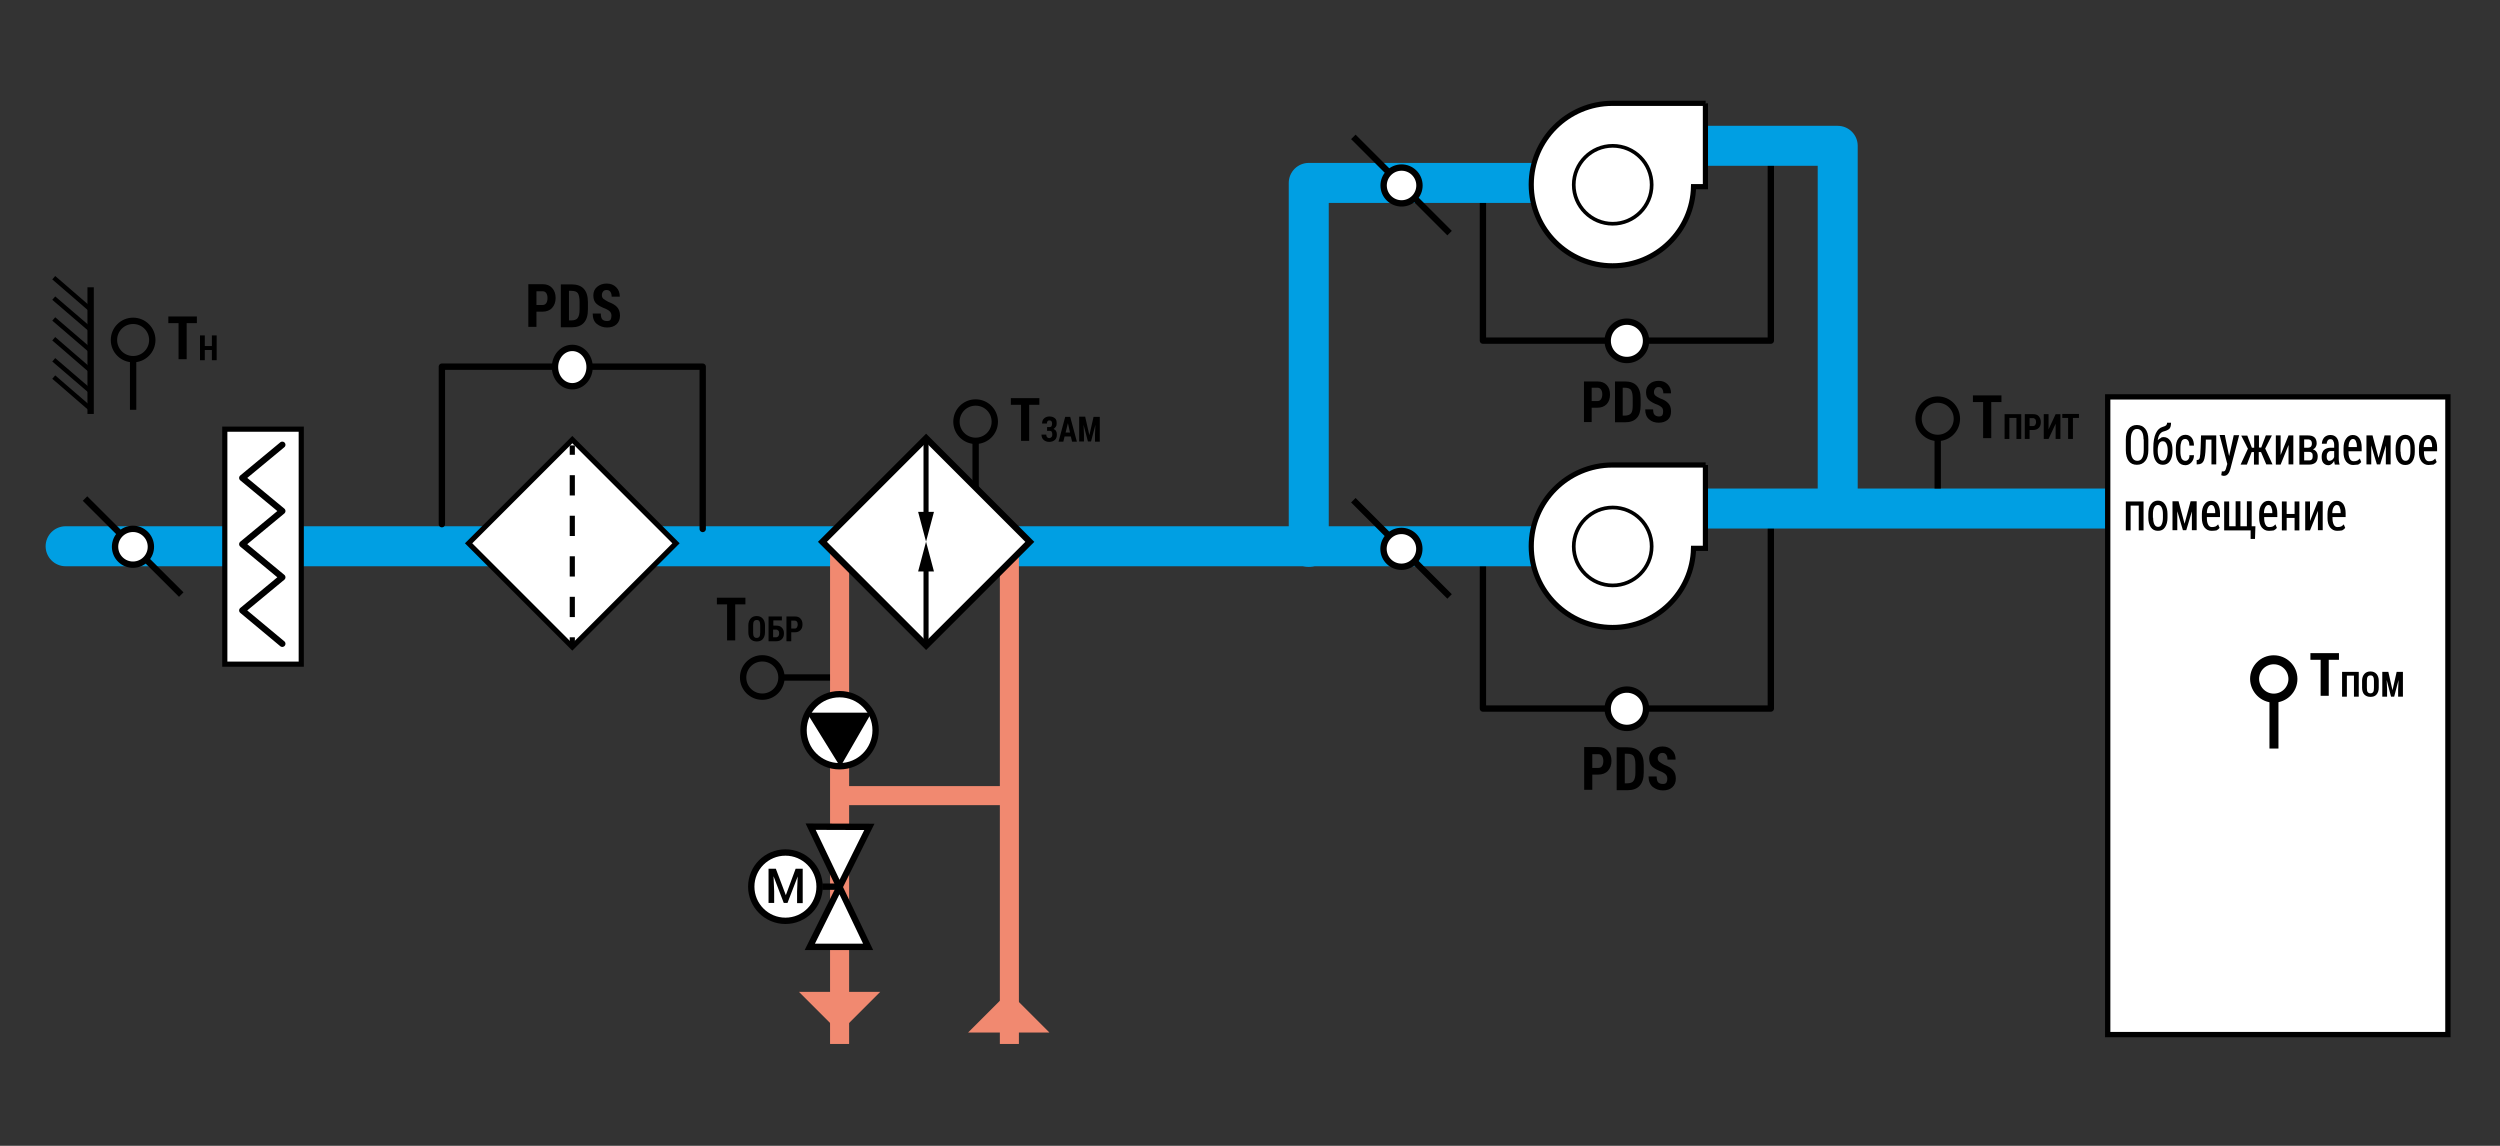 <?xml version="1.0" encoding="utf-8"?>
<!-- Generator: Adobe Illustrator 21.0.0, SVG Export Plug-In . SVG Version: 6.00 Build 0)  -->
<svg version="1.1" id="Слой_1" xmlns="http://www.w3.org/2000/svg" xmlns:xlink="http://www.w3.org/1999/xlink" x="0px" y="0px"
	 width="1200px" height="550px" viewBox="0 0 1200 550" enable-background="new 0 0 1200 550" xml:space="preserve">
<rect x="0" y="0" width="1200" height="550" fill="#333333" stroke="none"/>
<g>
	<polyline fill="none" stroke="#000000" stroke-width="3.047" stroke-linecap="round" stroke-linejoin="round" points="850,253.9 
		850,340.1 711.8,340.1 711.8,271.6 	"/>
	<path fill="#FFFFFF" stroke="#000000" stroke-width="3.047" d="M780.9,331c5.1,0,9.2,4.1,9.2,9.2c0,5.1-4.1,9.2-9.2,9.2
		c-5.1,0-9.2-4.1-9.2-9.2C771.7,335.1,775.8,331,780.9,331"/>
	<g>
		<path d="M764.3,371.8v7.3h-3.9v-20.5h6.8c2,0,3.5,0.6,4.6,1.8c1.1,1.2,1.7,2.8,1.7,4.8c0,2-0.6,3.6-1.7,4.8
			c-1.1,1.2-2.7,1.8-4.6,1.8H764.3z M764.3,368.6h2.9c0.8,0,1.4-0.3,1.8-0.9c0.4-0.6,0.6-1.4,0.6-2.4c0-1-0.2-1.8-0.6-2.4
			c-0.4-0.6-1-0.9-1.8-0.9h-2.9V368.6z"/>
		<path d="M776,379.2v-20.5h5.2c2.5,0,4.5,0.7,5.8,2.1s2,3.5,2,6.4v3.6c0,2.9-0.7,5-2,6.4c-1.3,1.4-3.2,2.1-5.8,2.1H776z
			 M779.9,361.9V376h1c1.6,0,2.7-0.4,3.2-1.2c0.6-0.8,0.9-2.1,0.9-4.1v-3.6c0-1.9-0.3-3.3-0.8-4.1s-1.6-1.2-3.2-1.2H779.9z"/>
		<path d="M800.3,373.8c0-0.8-0.2-1.4-0.6-1.9c-0.4-0.5-1-0.9-2-1.4c-2.1-0.8-3.6-1.6-4.6-2.5c-1-0.9-1.5-2.2-1.5-4
			c0-1.7,0.6-3.1,1.8-4.1c1.2-1,2.7-1.6,4.6-1.6c1.9,0,3.4,0.6,4.6,1.8c1.2,1.2,1.7,2.7,1.7,4.5h-3.9c0-1-0.2-1.7-0.6-2.3
			c-0.4-0.6-1-0.9-1.8-0.9c-0.8,0-1.3,0.2-1.7,0.7c-0.4,0.5-0.6,1.1-0.6,1.8c0,0.7,0.2,1.2,0.7,1.7c0.5,0.4,1.3,0.9,2.4,1.5
			c1.9,0.7,3.3,1.5,4.2,2.5s1.4,2.4,1.4,4.1c0,1.8-0.6,3.2-1.7,4.2c-1.1,1-2.6,1.5-4.5,1.5c-1.9,0-3.5-0.6-4.9-1.7
			c-1.3-1.1-2-2.8-2-5h3.9c0,1.3,0.2,2.2,0.7,2.8c0.5,0.5,1.2,0.8,2.3,0.8c0.8,0,1.4-0.2,1.7-0.7
			C800.1,375.2,800.3,374.6,800.3,373.8z"/>
	</g>
</g>
<g>
	<polyline fill="none" stroke="#000000" stroke-width="3.047" stroke-linecap="round" stroke-linejoin="round" points="850,77.3 
		850,163.5 711.8,163.5 711.8,95 	"/>
	<path fill="#FFFFFF" stroke="#000000" stroke-width="3.047" d="M780.9,154.4c5.1,0,9.2,4.1,9.2,9.2c0,5.1-4.1,9.2-9.2,9.2
		c-5.1,0-9.2-4.1-9.2-9.2C771.7,158.5,775.8,154.4,780.9,154.4"/>
	<g>
		<path d="M764,195.6v7h-3.7v-19.5h6.5c1.9,0,3.4,0.6,4.4,1.7c1.1,1.1,1.6,2.7,1.6,4.6c0,1.9-0.5,3.4-1.6,4.6
			c-1.1,1.1-2.5,1.7-4.4,1.7H764z M764,192.5h2.8c0.8,0,1.3-0.3,1.7-0.9s0.6-1.4,0.6-2.3c0-1-0.2-1.7-0.6-2.3
			c-0.4-0.6-1-0.9-1.7-0.9H764V192.5z"/>
		<path d="M775.2,202.6v-19.5h4.9c2.4,0,4.3,0.7,5.5,2c1.2,1.3,1.9,3.3,1.9,6.1v3.4c0,2.7-0.6,4.8-1.9,6.1c-1.2,1.3-3.1,2-5.5,2
			H775.2z M778.9,186.1v13.4h0.9c1.5,0,2.5-0.4,3.1-1.1s0.8-2,0.8-3.9v-3.4c0-1.8-0.3-3.1-0.8-3.9c-0.5-0.7-1.6-1.1-3.1-1.1H778.9z"
			/>
		<path d="M798.3,197.5c0-0.8-0.2-1.4-0.5-1.8c-0.4-0.4-1-0.9-1.9-1.3c-2-0.7-3.4-1.5-4.4-2.4c-1-0.9-1.4-2.1-1.4-3.8
			c0-1.6,0.6-2.9,1.7-3.9s2.6-1.5,4.4-1.5c1.8,0,3.2,0.6,4.3,1.7c1.1,1.1,1.6,2.6,1.6,4.3h-3.7c0-0.9-0.2-1.6-0.6-2.2
			s-1-0.8-1.7-0.8c-0.7,0-1.3,0.2-1.6,0.7c-0.4,0.5-0.6,1-0.6,1.7c0,0.7,0.2,1.2,0.6,1.6c0.4,0.4,1.2,0.9,2.3,1.4
			c1.8,0.6,3.1,1.4,4,2.4s1.3,2.2,1.3,3.9c0,1.7-0.5,3.1-1.6,4s-2.5,1.4-4.3,1.4c-1.8,0-3.4-0.5-4.6-1.6c-1.3-1.1-1.9-2.7-1.9-4.8
			h3.8c0,1.2,0.2,2.1,0.7,2.6s1.2,0.8,2.1,0.8c0.8,0,1.3-0.2,1.6-0.6C798.2,198.8,798.3,198.2,798.3,197.5z"/>
	</g>
</g>
<polyline fill="none" stroke="#009FE3" stroke-width="19.2" stroke-linecap="round" stroke-linejoin="round" points="758.1,87.8 
	628.2,87.8 628.2,262.5 "/>
<polyline fill="none" stroke="#009FE3" stroke-width="19.2" stroke-linecap="round" stroke-linejoin="round" points="812.4,70 
	882.1,70 882.1,239.4 "/>
<g>
	
		<line fill="none" stroke="#009FE3" stroke-width="19.2" stroke-linecap="round" stroke-linejoin="round" x1="31.5" y1="262.2" x2="735" y2="262.2"/>
</g>
<g>
	<line fill="none" stroke="#000000" stroke-width="3.047" x1="40.8" y1="239.3" x2="87" y2="285.4"/>
	
		<ellipse transform="matrix(0.994 -0.11 0.11 0.994 -28.554 8.653)" fill="#FFFFFF" stroke="#000000" stroke-width="3.047" cx="63.9" cy="262.4" rx="8.6" ry="8.6"/>
</g>
<g>
	<rect x="107.9" y="206" fill="#FFFFFF" stroke="#000000" stroke-width="2.48" width="36.7" height="112.8"/>
	<g>
		<polyline fill="none" stroke="#000000" stroke-width="3.047" stroke-linecap="round" stroke-linejoin="round" points="
			135.5,213.5 116.3,229.4 135.5,245.3 116.3,261.2 135.5,277.1 116.3,293 135.5,309 		"/>
	</g>
</g>
<g>
	<line fill="none" stroke="#000000" stroke-width="3.047" x1="43.5" y1="198.7" x2="43.5" y2="137.9"/>
	<line fill="none" stroke="#000000" stroke-width="2.16" x1="25.8" y1="181" x2="43.5" y2="196.3"/>
	<line fill="none" stroke="#000000" stroke-width="2.16" x1="25.8" y1="172.7" x2="43.5" y2="187.9"/>
	<line fill="none" stroke="#000000" stroke-width="2.16" x1="25.8" y1="162.6" x2="43.5" y2="177.9"/>
	<line fill="none" stroke="#000000" stroke-width="2.16" x1="25.8" y1="153.1" x2="43.5" y2="168.3"/>
	<line fill="none" stroke="#000000" stroke-width="2.16" x1="25.8" y1="143.1" x2="43.5" y2="158.3"/>
	<line fill="none" stroke="#000000" stroke-width="2.16" x1="25.8" y1="133.3" x2="43.5" y2="148.6"/>
</g>
<g>
	<g>
		<path d="M94.5,155.1h-4.9v17.3h-3.9v-17.3h-4.9v-3.2h13.7V155.1z"/>
		<path d="M104,172.9h-2.3v-4.9h-3.4v4.9H96v-11.9h2.3v5.1h3.4v-5.1h2.3V172.9z"/>
	</g>
	<g>
		<line fill="none" stroke="#000000" stroke-width="3.047" x1="63.9" y1="171.3" x2="63.9" y2="196.7"/>
		<path fill="none" stroke="#000000" stroke-width="3.047" d="M63.9,172.4c5.1,0,9.2-4.1,9.2-9.2c0-5.1-4.1-9.2-9.2-9.2
			s-9.2,4.1-9.2,9.2C54.7,168.3,58.8,172.4,63.9,172.4"/>
	</g>
</g>
<g>
	<polyline fill="none" stroke="#000000" stroke-width="3.047" stroke-linecap="round" stroke-linejoin="round" points="
		337.3,253.9 337.3,176 212.1,176 212.1,251.6 	"/>
	<path fill="#FFFFFF" stroke="#000000" stroke-width="3.047" d="M274.7,167c4.6,0,8.3,4.1,8.3,9.2c0,5.1-3.7,9.2-8.3,9.2
		s-8.3-4.1-8.3-9.2C266.4,171.1,270.1,167,274.7,167"/>
	<g>
		<path d="M257.5,149.6v7.3h-3.9v-20.5h6.8c2,0,3.5,0.6,4.6,1.8c1.1,1.2,1.7,2.8,1.7,4.8c0,2-0.6,3.6-1.7,4.8
			c-1.1,1.2-2.7,1.8-4.6,1.8H257.5z M257.5,146.4h2.9c0.8,0,1.4-0.3,1.8-0.9c0.4-0.6,0.6-1.4,0.6-2.4c0-1-0.2-1.8-0.6-2.4
			c-0.4-0.6-1-0.9-1.8-0.9h-2.9V146.4z"/>
		<path d="M269.2,157v-20.5h5.2c2.5,0,4.5,0.7,5.8,2.1c1.3,1.4,2,3.5,2,6.4v3.6c0,2.9-0.7,5-2,6.4c-1.3,1.4-3.2,2.1-5.8,2.1H269.2z
			 M273.1,139.7v14.1h1c1.6,0,2.7-0.4,3.2-1.2c0.6-0.8,0.9-2.1,0.9-4.1v-3.6c0-1.9-0.3-3.3-0.8-4.1s-1.6-1.2-3.2-1.2H273.1z"/>
		<path d="M293.5,151.6c0-0.8-0.2-1.4-0.6-1.9c-0.4-0.5-1-0.9-2-1.4c-2.1-0.8-3.6-1.6-4.6-2.5s-1.5-2.2-1.5-4c0-1.7,0.6-3.1,1.8-4.1
			c1.2-1,2.7-1.6,4.6-1.6c1.9,0,3.4,0.6,4.6,1.8c1.2,1.2,1.7,2.7,1.7,4.5h-3.9c0-1-0.2-1.7-0.6-2.3c-0.4-0.6-1-0.9-1.8-0.9
			c-0.8,0-1.3,0.2-1.7,0.7c-0.4,0.5-0.6,1.1-0.6,1.8c0,0.7,0.2,1.2,0.7,1.7c0.5,0.4,1.3,0.9,2.4,1.5c1.9,0.7,3.3,1.5,4.2,2.5
			s1.4,2.4,1.4,4.1c0,1.8-0.6,3.2-1.7,4.2s-2.6,1.5-4.5,1.5c-1.9,0-3.5-0.6-4.9-1.7s-2-2.8-2-5h3.9c0,1.3,0.2,2.2,0.7,2.8
			c0.5,0.5,1.2,0.8,2.3,0.8c0.8,0,1.4-0.2,1.7-0.7C293.3,153,293.5,152.4,293.5,151.6z"/>
	</g>
</g>
<g>
	
		<line fill="none" stroke="#009FE3" stroke-width="19.2" stroke-linecap="round" stroke-linejoin="round" x1="814" y1="244.1" x2="1011.3" y2="244.1"/>
</g>
<g>
	<g>
		<path d="M960.7,193h-4.9v17.3h-3.9V193H947v-3.2h13.7V193z"/>
		<path d="M970.2,210.7h-2.3v-10.1h-3.4v10.1h-2.3v-11.9h8V210.7z"/>
		<path d="M974.2,206.4v4.3h-2.3v-11.9h4c1.2,0,2.1,0.3,2.7,1s1,1.6,1,2.8c0,1.2-0.3,2.1-1,2.8s-1.6,1-2.7,1H974.2z M974.2,204.5
			h1.7c0.5,0,0.8-0.2,1-0.5c0.2-0.4,0.4-0.8,0.4-1.4c0-0.6-0.1-1.1-0.4-1.4s-0.6-0.5-1-0.5h-1.7V204.5z"/>
		<path d="M986.7,198.8h2.3v11.9h-2.3v-7.3l0,0l-3.4,7.3H981v-11.9h2.3v7.3l0,0L986.7,198.8z"/>
		<path d="M997.9,200.6H995v10.1h-2.3v-10.1h-2.8v-1.9h8V200.6z"/>
	</g>
	<g>
		<line fill="none" stroke="#000000" stroke-width="3.047" x1="930.1" y1="209.2" x2="930.1" y2="234.5"/>
		<path fill="none" stroke="#000000" stroke-width="3.047" d="M930.1,210.2c5.1,0,9.2-4.1,9.2-9.2c0-5.1-4.1-9.2-9.2-9.2
			c-5.1,0-9.2,4.1-9.2,9.2C920.9,206.1,925.1,210.2,930.1,210.2"/>
	</g>
</g>
<g>
	
		<rect x="239.5" y="225.5" transform="matrix(-0.707 -0.707 0.707 -0.707 284.603 639.311)" fill="#FFFFFF" stroke="#000000" stroke-width="2.48" width="70.4" height="70.4"/>
	<g>
		<g>
			<line fill="none" stroke="#000000" stroke-width="2.48" x1="274.7" y1="310.5" x2="274.7" y2="305.9"/>
			
				<line fill="none" stroke="#000000" stroke-width="2.48" stroke-dasharray="9.729,9.729" x1="274.7" y1="296.2" x2="274.7" y2="223.2"/>
			<line fill="none" stroke="#000000" stroke-width="2.48" x1="274.7" y1="218.3" x2="274.7" y2="213.8"/>
		</g>
	</g>
</g>
<rect x="1011.7" y="190.5" fill="#FFFFFF" stroke="#000000" stroke-width="2.553" width="163.3" height="306.1"/>
<g>
	<path d="M1031.2,216.1c0,2.3-0.5,4-1.5,5.2c-1,1.2-2.3,1.8-4,1.8c-1.7,0-3-0.6-3.9-1.8c-0.9-1.2-1.4-3-1.4-5.2V211
		c0-2.3,0.5-4,1.4-5.2s2.3-1.8,3.9-1.8c1.7,0,3,0.6,4,1.8s1.5,3,1.5,5.2V216.1z M1028.9,210.9c0-1.7-0.3-2.9-0.8-3.7
		c-0.5-0.8-1.3-1.3-2.3-1.3c-1,0-1.7,0.4-2.2,1.3c-0.5,0.8-0.8,2.1-0.8,3.7v5.2c0,1.7,0.3,2.9,0.8,3.8c0.5,0.8,1.3,1.3,2.3,1.3
		c1,0,1.8-0.4,2.3-1.3c0.5-0.8,0.8-2.1,0.8-3.8V210.9z"/>
	<path d="M1038.5,209.8c1.4,0,2.4,0.6,3.2,1.7s1.1,2.7,1.1,4.6v0.3c0,2-0.4,3.6-1.2,4.9c-0.8,1.2-2,1.8-3.4,1.8
		c-1.5,0-2.6-0.6-3.4-1.8c-0.8-1.2-1.2-2.9-1.2-4.9v-0.3v-0.2V215c0-3,0.4-5.3,1.2-7s1.9-2.7,3.3-3.1c0.7-0.2,1.2-0.4,1.6-0.7
		c0.3-0.3,0.5-0.7,0.5-1.3h1.9c0,1.5-0.3,2.5-0.9,3s-1.5,0.9-2.7,1.2c-0.7,0.2-1.3,0.6-1.8,1.3s-0.8,1.6-1,2.9l0,0
		c0.4-0.4,0.9-0.8,1.4-1C1037.4,209.9,1038,209.8,1038.5,209.8z M1038.1,211.8c-0.8,0-1.4,0.4-1.8,1.2s-0.6,1.9-0.6,3.1v0.3
		c0,1.4,0.2,2.5,0.6,3.4c0.4,0.9,1,1.3,1.8,1.3c0.8,0,1.4-0.4,1.8-1.3c0.4-0.9,0.6-2,0.6-3.4v-0.3c0-1.3-0.2-2.3-0.6-3.1
		C1039.5,212.2,1039,211.8,1038.1,211.8z"/>
	<path d="M1049,221.2c0.6,0,1-0.2,1.4-0.7s0.6-1.2,0.5-2h2.2c0,1.4-0.4,2.5-1.2,3.4c-0.8,0.9-1.8,1.4-2.9,1.4
		c-1.5,0-2.7-0.6-3.4-1.7c-0.8-1.2-1.2-2.7-1.2-4.5V215c0-1.9,0.4-3.4,1.2-4.5s1.9-1.8,3.4-1.8c1.3,0,2.3,0.5,3,1.4s1.1,2.2,1.1,3.8
		h-2.2c0-1-0.1-1.7-0.5-2.3c-0.4-0.6-0.8-0.9-1.5-0.9c-0.9,0-1.4,0.4-1.8,1.2c-0.3,0.8-0.5,1.8-0.5,3.1v1.9c0,1.3,0.2,2.3,0.5,3.1
		C1047.6,220.8,1048.2,221.2,1049,221.2z"/>
	<path d="M1063.8,209v13.9h-2.3V211h-2.7l-0.1,4c-0.1,2.9-0.4,4.9-0.9,6.1s-1.5,1.8-2.9,1.8h-0.5v-2.1l0.3,0c0.6,0,1-0.4,1.2-1.1
		c0.2-0.8,0.3-2.3,0.4-4.7l0.2-6H1063.8z"/>
	<path d="M1069.8,218.1l0.2,0.8h0l2.2-10h2.6l-4.2,16.1c-0.3,1-0.6,1.8-1.1,2.4c-0.5,0.7-1.2,1-2.1,1c-0.2,0-0.4,0-0.6-0.1
		s-0.4-0.1-0.6-0.2l0.3-1.9c0.1,0,0.2,0,0.3,0.1c0.1,0,0.2,0,0.3,0c0.4,0,0.8-0.2,1-0.5s0.4-0.9,0.6-1.7l0.4-1.4l-3.7-13.9h2.5
		L1069.8,218.1z"/>
	<path d="M1085.3,217h-1.1v6h-2.3v-6h-1.1l-2.3,6h-3l3.5-7.6l-3.2-6.3h2.9l2.2,5.8h1.1V209h2.3v5.8h1.1l2.2-5.8h2.9l-3.2,6.3
		l3.5,7.6h-3L1085.3,217z"/>
	<path d="M1098.5,209h2.3v13.9h-2.3v-9.3l0,0l-3.8,9.4h-2.3V209h2.3v9.4l0,0L1098.5,209z"/>
	<path d="M1103.7,222.9V209h4.1c1.4,0,2.4,0.3,3.1,0.9c0.7,0.6,1.1,1.6,1.1,2.9c0,0.7-0.2,1.3-0.5,1.8c-0.3,0.5-0.8,0.9-1.3,1.1v0
		c0.7,0.2,1.3,0.6,1.7,1.2c0.4,0.6,0.6,1.3,0.6,2.1c0,1.3-0.3,2.3-1,3c-0.7,0.6-1.7,1-3,1H1103.7z M1106,214.9h1.8
		c0.6,0,1.1-0.2,1.4-0.5c0.3-0.3,0.5-0.8,0.5-1.5c0-0.7-0.2-1.2-0.5-1.5c-0.3-0.3-0.8-0.5-1.4-0.5h-1.8V214.9z M1106,216.8v4.2h2.4
		c0.6,0,1-0.2,1.3-0.5c0.3-0.4,0.4-0.9,0.4-1.6c0-0.7-0.1-1.2-0.4-1.5s-0.7-0.5-1.3-0.5H1106z"/>
	<path d="M1120.7,222.9c-0.1-0.3-0.1-0.6-0.2-0.9c-0.1-0.3-0.1-0.6-0.1-0.8l0,0c-0.3,0.6-0.7,1.1-1.2,1.5s-1,0.6-1.6,0.6
		c-1,0-1.8-0.4-2.4-1.1c-0.6-0.7-0.8-1.7-0.8-3c0-1.4,0.4-2.4,1.1-3.2c0.8-0.7,1.9-1.1,3.3-1.1h1.6v-1.4c0-0.9-0.2-1.5-0.5-2
		c-0.3-0.5-0.7-0.7-1.3-0.7c-0.5,0-1,0.2-1.3,0.6s-0.5,1-0.5,1.6l-2.3,0c0-1.1,0.4-2.1,1.1-3c0.8-0.8,1.8-1.2,3-1.2
		c1.2,0,2.2,0.4,2.9,1.2c0.7,0.8,1.1,2,1.1,3.5v6.5c0,0.5,0,1,0.1,1.5c0.1,0.5,0.1,1,0.3,1.5H1120.7z M1118.1,221.2
		c0.5,0,1-0.2,1.4-0.5c0.4-0.3,0.7-0.8,0.9-1.3v-2.9h-1.6c-0.7,0-1.2,0.3-1.5,0.8c-0.4,0.5-0.5,1.1-0.5,1.9c0,0.6,0.1,1.1,0.4,1.5
		S1117.6,221.2,1118.1,221.2z"/>
	<path d="M1129.5,223.2c-1.4,0-2.5-0.6-3.4-1.7c-0.8-1.1-1.2-2.6-1.2-4.4v-2c0-1.9,0.4-3.4,1.2-4.5c0.8-1.2,1.9-1.8,3.2-1.8
		c1.4,0,2.4,0.5,3.2,1.6c0.7,1.1,1.1,2.5,1.1,4.4v1.8h-6.3v0.6c0,1.2,0.2,2.2,0.6,3c0.4,0.8,1,1.2,1.8,1.2c0.7,0,1.3-0.1,1.8-0.3
		c0.4-0.2,0.8-0.6,1.2-1l0.7,1.7c-0.4,0.5-0.9,0.9-1.5,1.2C1131.1,223,1130.4,223.2,1129.5,223.2z M1129.4,210.7
		c-0.6,0-1.1,0.4-1.5,1.1c-0.4,0.7-0.6,1.7-0.6,2.8h4v-0.5c0-1-0.2-1.8-0.5-2.4C1130.5,211,1130,210.7,1129.4,210.7z"/>
	<path d="M1141.7,219.8L1141.7,219.8l2.9-10.8h2.9v13.9h-2.3v-9h0l-2.7,9h-1.6l-2.7-9.1h0v9.1h-2.3V209h2.9L1141.7,219.8z"/>
	<path d="M1149.9,215.1c0-1.9,0.4-3.4,1.2-4.6c0.8-1.2,2-1.8,3.4-1.8c1.5,0,2.6,0.6,3.4,1.8c0.8,1.2,1.2,2.7,1.2,4.6v1.8
		c0,1.9-0.4,3.4-1.2,4.6c-0.8,1.2-1.9,1.7-3.4,1.7c-1.5,0-2.6-0.6-3.4-1.7c-0.8-1.2-1.2-2.7-1.2-4.6V215.1z M1152.3,216.8
		c0,1.3,0.2,2.4,0.6,3.2c0.4,0.8,1,1.2,1.8,1.2c0.8,0,1.4-0.4,1.7-1.2c0.4-0.8,0.6-1.9,0.6-3.2v-1.8c0-1.3-0.2-2.3-0.6-3.1
		c-0.4-0.8-1-1.2-1.8-1.2c-0.8,0-1.4,0.4-1.8,1.2s-0.6,1.8-0.6,3.1V216.8z"/>
	<path d="M1165.7,223.2c-1.4,0-2.5-0.6-3.4-1.7c-0.8-1.1-1.2-2.6-1.2-4.4v-2c0-1.9,0.4-3.4,1.2-4.5c0.8-1.2,1.9-1.8,3.2-1.8
		c1.4,0,2.4,0.5,3.2,1.6c0.7,1.1,1.1,2.5,1.1,4.4v1.8h-6.3v0.6c0,1.2,0.2,2.2,0.6,3c0.4,0.8,1,1.2,1.8,1.2c0.7,0,1.3-0.1,1.8-0.3
		c0.4-0.2,0.8-0.6,1.2-1l0.7,1.7c-0.4,0.5-0.9,0.9-1.5,1.2C1167.3,223,1166.5,223.2,1165.7,223.2z M1165.5,210.7
		c-0.6,0-1.1,0.4-1.5,1.1c-0.4,0.7-0.6,1.7-0.6,2.8h4v-0.5c0-1-0.2-1.8-0.5-2.4C1166.6,211,1166.2,210.7,1165.5,210.7z"/>
	<path d="M1028.9,254.6h-2.3v-11.9h-3.9v11.9h-2.3v-13.9h8.5V254.6z"/>
	<path d="M1031.2,246.7c0-1.9,0.4-3.4,1.2-4.6c0.8-1.2,2-1.8,3.4-1.8c1.5,0,2.6,0.6,3.4,1.8c0.8,1.2,1.2,2.7,1.2,4.6v1.8
		c0,1.9-0.4,3.4-1.2,4.6c-0.8,1.2-1.9,1.7-3.4,1.7c-1.5,0-2.6-0.6-3.4-1.7c-0.8-1.2-1.2-2.7-1.2-4.6V246.7z M1033.5,248.5
		c0,1.3,0.2,2.4,0.6,3.2c0.4,0.8,1,1.2,1.8,1.2c0.8,0,1.4-0.4,1.7-1.2c0.4-0.8,0.6-1.9,0.6-3.2v-1.8c0-1.3-0.2-2.3-0.6-3.1
		c-0.4-0.8-1-1.2-1.8-1.2c-0.8,0-1.4,0.4-1.8,1.2s-0.6,1.8-0.6,3.1V248.5z"/>
	<path d="M1048.6,251.4L1048.6,251.4l2.9-10.8h2.9v13.9h-2.3v-9h0l-2.7,9h-1.6l-2.7-9.1h0v9.1h-2.3v-13.9h2.9L1048.6,251.4z"/>
	<path d="M1061.5,254.8c-1.4,0-2.5-0.6-3.4-1.7c-0.8-1.1-1.2-2.6-1.2-4.4v-2c0-1.9,0.4-3.4,1.2-4.5c0.8-1.2,1.9-1.8,3.2-1.8
		c1.4,0,2.4,0.5,3.2,1.6c0.7,1.1,1.1,2.5,1.1,4.4v1.8h-6.3v0.6c0,1.2,0.2,2.2,0.6,3c0.4,0.8,1,1.2,1.8,1.2c0.7,0,1.3-0.1,1.8-0.3
		c0.4-0.2,0.8-0.6,1.2-1l0.7,1.7c-0.4,0.5-0.9,0.9-1.5,1.2C1063.2,254.7,1062.4,254.8,1061.5,254.8z M1061.4,242.4
		c-0.6,0-1.1,0.4-1.5,1.1c-0.4,0.7-0.6,1.7-0.6,2.8h4v-0.5c0-1-0.2-1.8-0.5-2.4C1062.5,242.7,1062,242.4,1061.4,242.4z"/>
	<path d="M1070,240.6v12h3.1v-12h2.3v12h3.1v-12h2.3v12h1.8l-0.2,6.1h-2.1v-4.1h-12.7v-13.9H1070z"/>
	<path d="M1089,254.8c-1.4,0-2.5-0.6-3.4-1.7c-0.8-1.1-1.2-2.6-1.2-4.4v-2c0-1.9,0.4-3.4,1.2-4.5c0.8-1.2,1.9-1.8,3.2-1.8
		c1.4,0,2.4,0.5,3.2,1.6c0.7,1.1,1.1,2.5,1.1,4.4v1.8h-6.3v0.6c0,1.2,0.2,2.2,0.6,3c0.4,0.8,1,1.2,1.8,1.2c0.7,0,1.3-0.1,1.8-0.3
		c0.4-0.2,0.8-0.6,1.2-1l0.7,1.7c-0.4,0.5-0.9,0.9-1.5,1.2C1090.6,254.7,1089.8,254.8,1089,254.8z M1088.8,242.4
		c-0.6,0-1.1,0.4-1.5,1.1c-0.4,0.7-0.6,1.7-0.6,2.8h4v-0.5c0-1-0.2-1.8-0.5-2.4C1089.9,242.7,1089.5,242.4,1088.8,242.4z"/>
	<path d="M1103.7,254.6h-2.3v-6h-3.8v6h-2.3v-13.9h2.3v6h3.8v-6h2.3V254.6z"/>
	<path d="M1112.6,240.6h2.3v13.9h-2.3v-9.3l0,0l-3.8,9.4h-2.3v-13.9h2.3v9.4l0,0L1112.6,240.6z"/>
	<path d="M1121.8,254.8c-1.4,0-2.5-0.6-3.4-1.7c-0.8-1.1-1.2-2.6-1.2-4.4v-2c0-1.9,0.4-3.4,1.2-4.5c0.8-1.2,1.9-1.8,3.2-1.8
		c1.4,0,2.4,0.5,3.2,1.6c0.7,1.1,1.1,2.5,1.1,4.4v1.8h-6.3v0.6c0,1.2,0.2,2.2,0.6,3c0.4,0.8,1,1.2,1.8,1.2c0.7,0,1.3-0.1,1.8-0.3
		c0.4-0.2,0.8-0.6,1.2-1l0.7,1.7c-0.4,0.5-0.9,0.9-1.5,1.2C1123.4,254.7,1122.7,254.8,1121.8,254.8z M1121.6,242.4
		c-0.6,0-1.1,0.4-1.5,1.1c-0.4,0.7-0.6,1.7-0.6,2.8h4v-0.5c0-1-0.2-1.8-0.5-2.4C1122.8,242.7,1122.3,242.4,1121.6,242.4z"/>
</g>
<g>
	<g>
		<path d="M1122.7,316.7h-4.9V334h-3.9v-17.3h-4.9v-3.2h13.7V316.7z"/>
		<path d="M1132.2,334.4h-2.3v-10.1h-3.4v10.1h-2.3v-11.9h8V334.4z"/>
		<path d="M1141.8,330.1c0,1.4-0.4,2.5-1.1,3.3c-0.7,0.8-1.7,1.1-2.9,1.1c-1.2,0-2.2-0.4-2.9-1.1s-1.1-1.9-1.1-3.3v-3.3
			c0-1.4,0.4-2.5,1.1-3.3s1.7-1.2,2.9-1.2c1.2,0,2.2,0.4,2.9,1.2s1.1,1.9,1.1,3.3V330.1z M1139.5,326.8c0-0.9-0.1-1.5-0.4-2
			s-0.7-0.6-1.3-0.6s-1,0.2-1.3,0.6c-0.3,0.4-0.4,1.1-0.4,2v3.4c0,0.9,0.1,1.6,0.4,2c0.3,0.4,0.7,0.6,1.3,0.6c0.6,0,1-0.2,1.3-0.6
			c0.3-0.4,0.4-1.1,0.4-2V326.8z"/>
		<path d="M1146.4,322.5l2,8.8h0l2-8.8h3v11.9h-2.3V331l0.2-4.6l0,0l-2.1,8h-1.5l-2.1-8h0l0.2,4.5v3.5h-2.3v-11.9H1146.4z"/>
	</g>
	<g>
		<line fill="none" stroke="#000000" stroke-width="4.319" x1="1091.5" y1="334" x2="1091.5" y2="359.3"/>
		<path fill="none" stroke="#000000" stroke-width="4.319" d="M1091.4,335.1c5.1,0,9.2-4.1,9.2-9.2c0-5.1-4.1-9.2-9.2-9.2
			c-5.1,0-9.2,4.1-9.2,9.2C1082.3,331,1086.4,335.1,1091.4,335.1"/>
	</g>
</g>
<g>
	<g>
		<g>
			<path d="M498.9,194.3H494v17.3h-3.9v-17.3h-4.9v-3.2h13.7V194.3z"/>
			<path d="M507.2,203.3c0,0.6-0.1,1.1-0.4,1.5c-0.3,0.4-0.6,0.8-1.1,1.1c0.5,0.2,1,0.6,1.2,1c0.3,0.5,0.4,1,0.4,1.7
				c0,1.1-0.3,2-1,2.6s-1.6,0.9-2.7,0.9c-1,0-1.9-0.3-2.6-0.9c-0.7-0.6-1.1-1.5-1.1-2.6h2.3c0,0.5,0.1,0.9,0.4,1.2
				c0.2,0.3,0.6,0.5,1,0.5c0.5,0,0.8-0.2,1.1-0.5c0.3-0.3,0.4-0.7,0.4-1.2c0-0.7-0.1-1.1-0.3-1.4c-0.2-0.3-0.6-0.4-1-0.4h-1.2V205
				h1.2c0.4,0,0.7-0.1,0.9-0.4s0.3-0.7,0.3-1.3c0-0.5-0.1-0.8-0.3-1.1c-0.2-0.3-0.6-0.4-1-0.4c-0.4,0-0.7,0.1-0.9,0.4
				c-0.2,0.3-0.3,0.6-0.3,1.1h-2.3c0-1,0.3-1.9,1-2.5c0.7-0.6,1.5-0.9,2.5-0.9c1.1,0,2,0.3,2.7,0.9S507.2,202.2,507.2,203.3z"/>
			<path d="M514,209.5h-3l-0.6,2.5h-2.3l3.2-11.9h2.4l3.2,11.9h-2.3L514,209.5z M511.5,207.6h2.1l-1-4.5h0L511.5,207.6z"/>
			<path d="M520.9,200.1l2,8.8h0l2-8.8h3V212h-2.3v-3.5l0.2-4.6l0,0l-2.1,8h-1.5l-2.1-8h0l0.2,4.5v3.5h-2.3v-11.9H520.9z"/>
		</g>
		<g>
			<line fill="none" stroke="#000000" stroke-width="3.047" x1="468.3" y1="210.5" x2="468.3" y2="235.9"/>
			<path fill="none" stroke="#000000" stroke-width="3.047" d="M468.3,211.6c5.1,0,9.2-4.1,9.2-9.2c0-5.1-4.1-9.2-9.2-9.2
				s-9.2,4.1-9.2,9.2C459.1,207.5,463.2,211.6,468.3,211.6"/>
		</g>
	</g>
	<g>
		<path d="M357.8,290.1h-4.9v17.3H349v-17.3h-4.9v-3.2h13.7V290.1z"/>
		<path d="M367.2,303.5c0,1.4-0.4,2.5-1.1,3.3c-0.7,0.8-1.7,1.1-2.9,1.1c-1.2,0-2.2-0.4-2.9-1.1s-1.1-1.9-1.1-3.3v-3.3
			c0-1.4,0.4-2.5,1.1-3.3s1.7-1.2,2.9-1.2c1.2,0,2.2,0.4,2.9,1.2s1.1,1.9,1.1,3.3V303.5z M364.9,300.2c0-0.9-0.1-1.5-0.4-2
			s-0.7-0.6-1.3-0.6c-0.6,0-1,0.2-1.3,0.6c-0.3,0.4-0.4,1.1-0.4,2v3.4c0,0.9,0.1,1.6,0.4,2c0.3,0.4,0.7,0.6,1.3,0.6
			c0.6,0,1-0.2,1.3-0.6c0.3-0.4,0.4-1.1,0.4-2V300.2z"/>
		<path d="M375.3,297.8h-4.1v2.5h1.4c1.2,0,2.1,0.3,2.7,1c0.7,0.7,1,1.6,1,2.7c0,1.2-0.3,2.1-1,2.8s-1.6,1-2.7,1h-3.7v-11.9h6.4
			V297.8z M371.1,302.1v3.8h1.4c0.5,0,0.8-0.2,1.1-0.5c0.3-0.4,0.4-0.8,0.4-1.4c0-0.6-0.1-1-0.4-1.3c-0.3-0.3-0.6-0.5-1.1-0.5H371.1
			z"/>
		<path d="M379.8,303.5v4.3h-2.3v-11.9h4c1.2,0,2.1,0.3,2.7,1c0.7,0.7,1,1.6,1,2.8c0,1.2-0.3,2.1-1,2.8c-0.7,0.7-1.6,1-2.7,1H379.8z
			 M379.8,301.7h1.7c0.5,0,0.8-0.2,1-0.5c0.2-0.4,0.4-0.8,0.4-1.4c0-0.6-0.1-1.1-0.4-1.4c-0.2-0.4-0.6-0.5-1-0.5h-1.7V301.7z"/>
	</g>
	<g>
		<line fill="none" stroke="#000000" stroke-width="3.047" x1="374" y1="325.2" x2="399.4" y2="325.2"/>
		<path fill="none" stroke="#000000" stroke-width="3.047" d="M375.1,325.2c0,5.1-4.1,9.2-9.2,9.2c-5.1,0-9.2-4.1-9.2-9.2
			c0-5.1,4.1-9.2,9.2-9.2C371,316,375.1,320.1,375.1,325.2"/>
	</g>
	<line fill="none" stroke="#F18970" stroke-width="9.142" x1="484.5" y1="501.1" x2="484.5" y2="264.6"/>
	<line fill="none" stroke="#F18970" stroke-width="9.142" x1="403" y1="501.1" x2="403" y2="264.6"/>
	<line fill="none" stroke="#F18970" stroke-width="9.142" x1="406.3" y1="381.9" x2="484.2" y2="381.9"/>
	<g>
		<ellipse fill="#FFFFFF" stroke="#000000" stroke-width="3.047" cx="403" cy="350.5" rx="17.3" ry="17.3"/>
		<polygon stroke="#000000" stroke-width="3.047" points="403.3,365.1 415.7,343.6 390,343.6 		"/>
	</g>
	
		<rect x="409.3" y="224.8" transform="matrix(-0.707 -0.707 0.707 -0.707 574.98 758.168)" fill="#FFFFFF" stroke="#000000" stroke-width="3.047" width="70.4" height="70.4"/>
	<g>
		<g>
			<line fill="none" stroke="#000000" stroke-width="2.438" x1="444.5" y1="308.4" x2="444.5" y2="271.7"/>
			<g>
				<polygon points="448.3,274.3 444.5,260 440.7,274.3 				"/>
			</g>
		</g>
	</g>
	<g>
		<g>
			<line fill="none" stroke="#000000" stroke-width="2.438" x1="444.5" y1="211.7" x2="444.5" y2="248.3"/>
			<g>
				<polygon points="440.7,245.7 444.5,260 448.3,245.7 				"/>
			</g>
		</g>
	</g>
	<polygon fill="#F18970" points="484.2,476.1 503.7,495.6 464.7,495.6 	"/>
	<polygon fill="#F18970" points="403,495.6 383.5,476.1 422.5,476.1 	"/>
	<polygon fill="#FFFFFF" stroke="#000000" stroke-width="3.047" points="389.1,396.8 416.7,454.5 388.7,454.5 417.3,396.9 	"/>
	<g>
		<circle fill="#FFFFFF" stroke="#000000" stroke-width="3.047" cx="377" cy="425.6" r="16.4"/>
		<g>
			<path d="M385.3,417.1v16.4h-2.7v-5.6l0.3-7.2h0l-4.9,12.7h-1.8l-4.9-12.8h0l0.3,7.2v5.6h-2.7v-16.4h3.5l4.8,12.7l4.7-12.7H385.3z
				"/>
		</g>
		<line fill="#FFFFFF" stroke="#000000" stroke-width="3.047" x1="404" y1="425.6" x2="394.7" y2="425.6"/>
	</g>
</g>
<g>
	<line fill="none" stroke="#000000" stroke-width="3.047" x1="649.6" y1="65.7" x2="695.8" y2="111.9"/>
	
		<ellipse transform="matrix(0.994 -0.11 0.11 0.994 -5.687 74.759)" fill="#FFFFFF" stroke="#000000" stroke-width="3.047" cx="672.7" cy="88.8" rx="8.6" ry="8.6"/>
</g>
<g>
	<path fill="#FFFFFF" stroke="#000000" stroke-width="2.481" d="M818.7,223.2H774v0l0,0c-21.5,0-39,17.5-39,39
		c0,21.5,17.5,39,39,39c21.2,0,38.4-16.9,38.9-38h5.7V223.2z"/>
	<g>
		<path fill="#FFFFFF" stroke="#000000" stroke-width="1.768" d="M774.1,243.6c-10.3,0-18.7,8.4-18.7,18.7
			c0,10.3,8.4,18.7,18.7,18.7s18.7-8.4,18.7-18.7C792.8,252,784.5,243.6,774.1,243.6L774.1,243.6z"/>
	</g>
</g>
<g>
	<path fill="#FFFFFF" stroke="#000000" stroke-width="2.481" d="M818.7,49.6H774v0l0,0c-21.5,0-39,17.5-39,39c0,21.5,17.5,39,39,39
		c21.2,0,38.4-16.9,38.9-38h5.7V49.6z"/>
	<g>
		<path fill="#FFFFFF" stroke="#000000" stroke-width="1.768" d="M774.1,70c-10.3,0-18.7,8.4-18.7,18.7c0,10.3,8.4,18.7,18.7,18.7
			s18.7-8.4,18.7-18.7C792.8,78.4,784.5,70,774.1,70L774.1,70z"/>
	</g>
</g>
<g>
	<line fill="none" stroke="#000000" stroke-width="3.047" x1="649.6" y1="240.1" x2="695.8" y2="286.3"/>
	
		<ellipse transform="matrix(0.994 -0.11 0.11 0.994 -24.932 75.824)" fill="#FFFFFF" stroke="#000000" stroke-width="3.047" cx="672.7" cy="263.2" rx="8.6" ry="8.6"/>
</g>
</svg>
